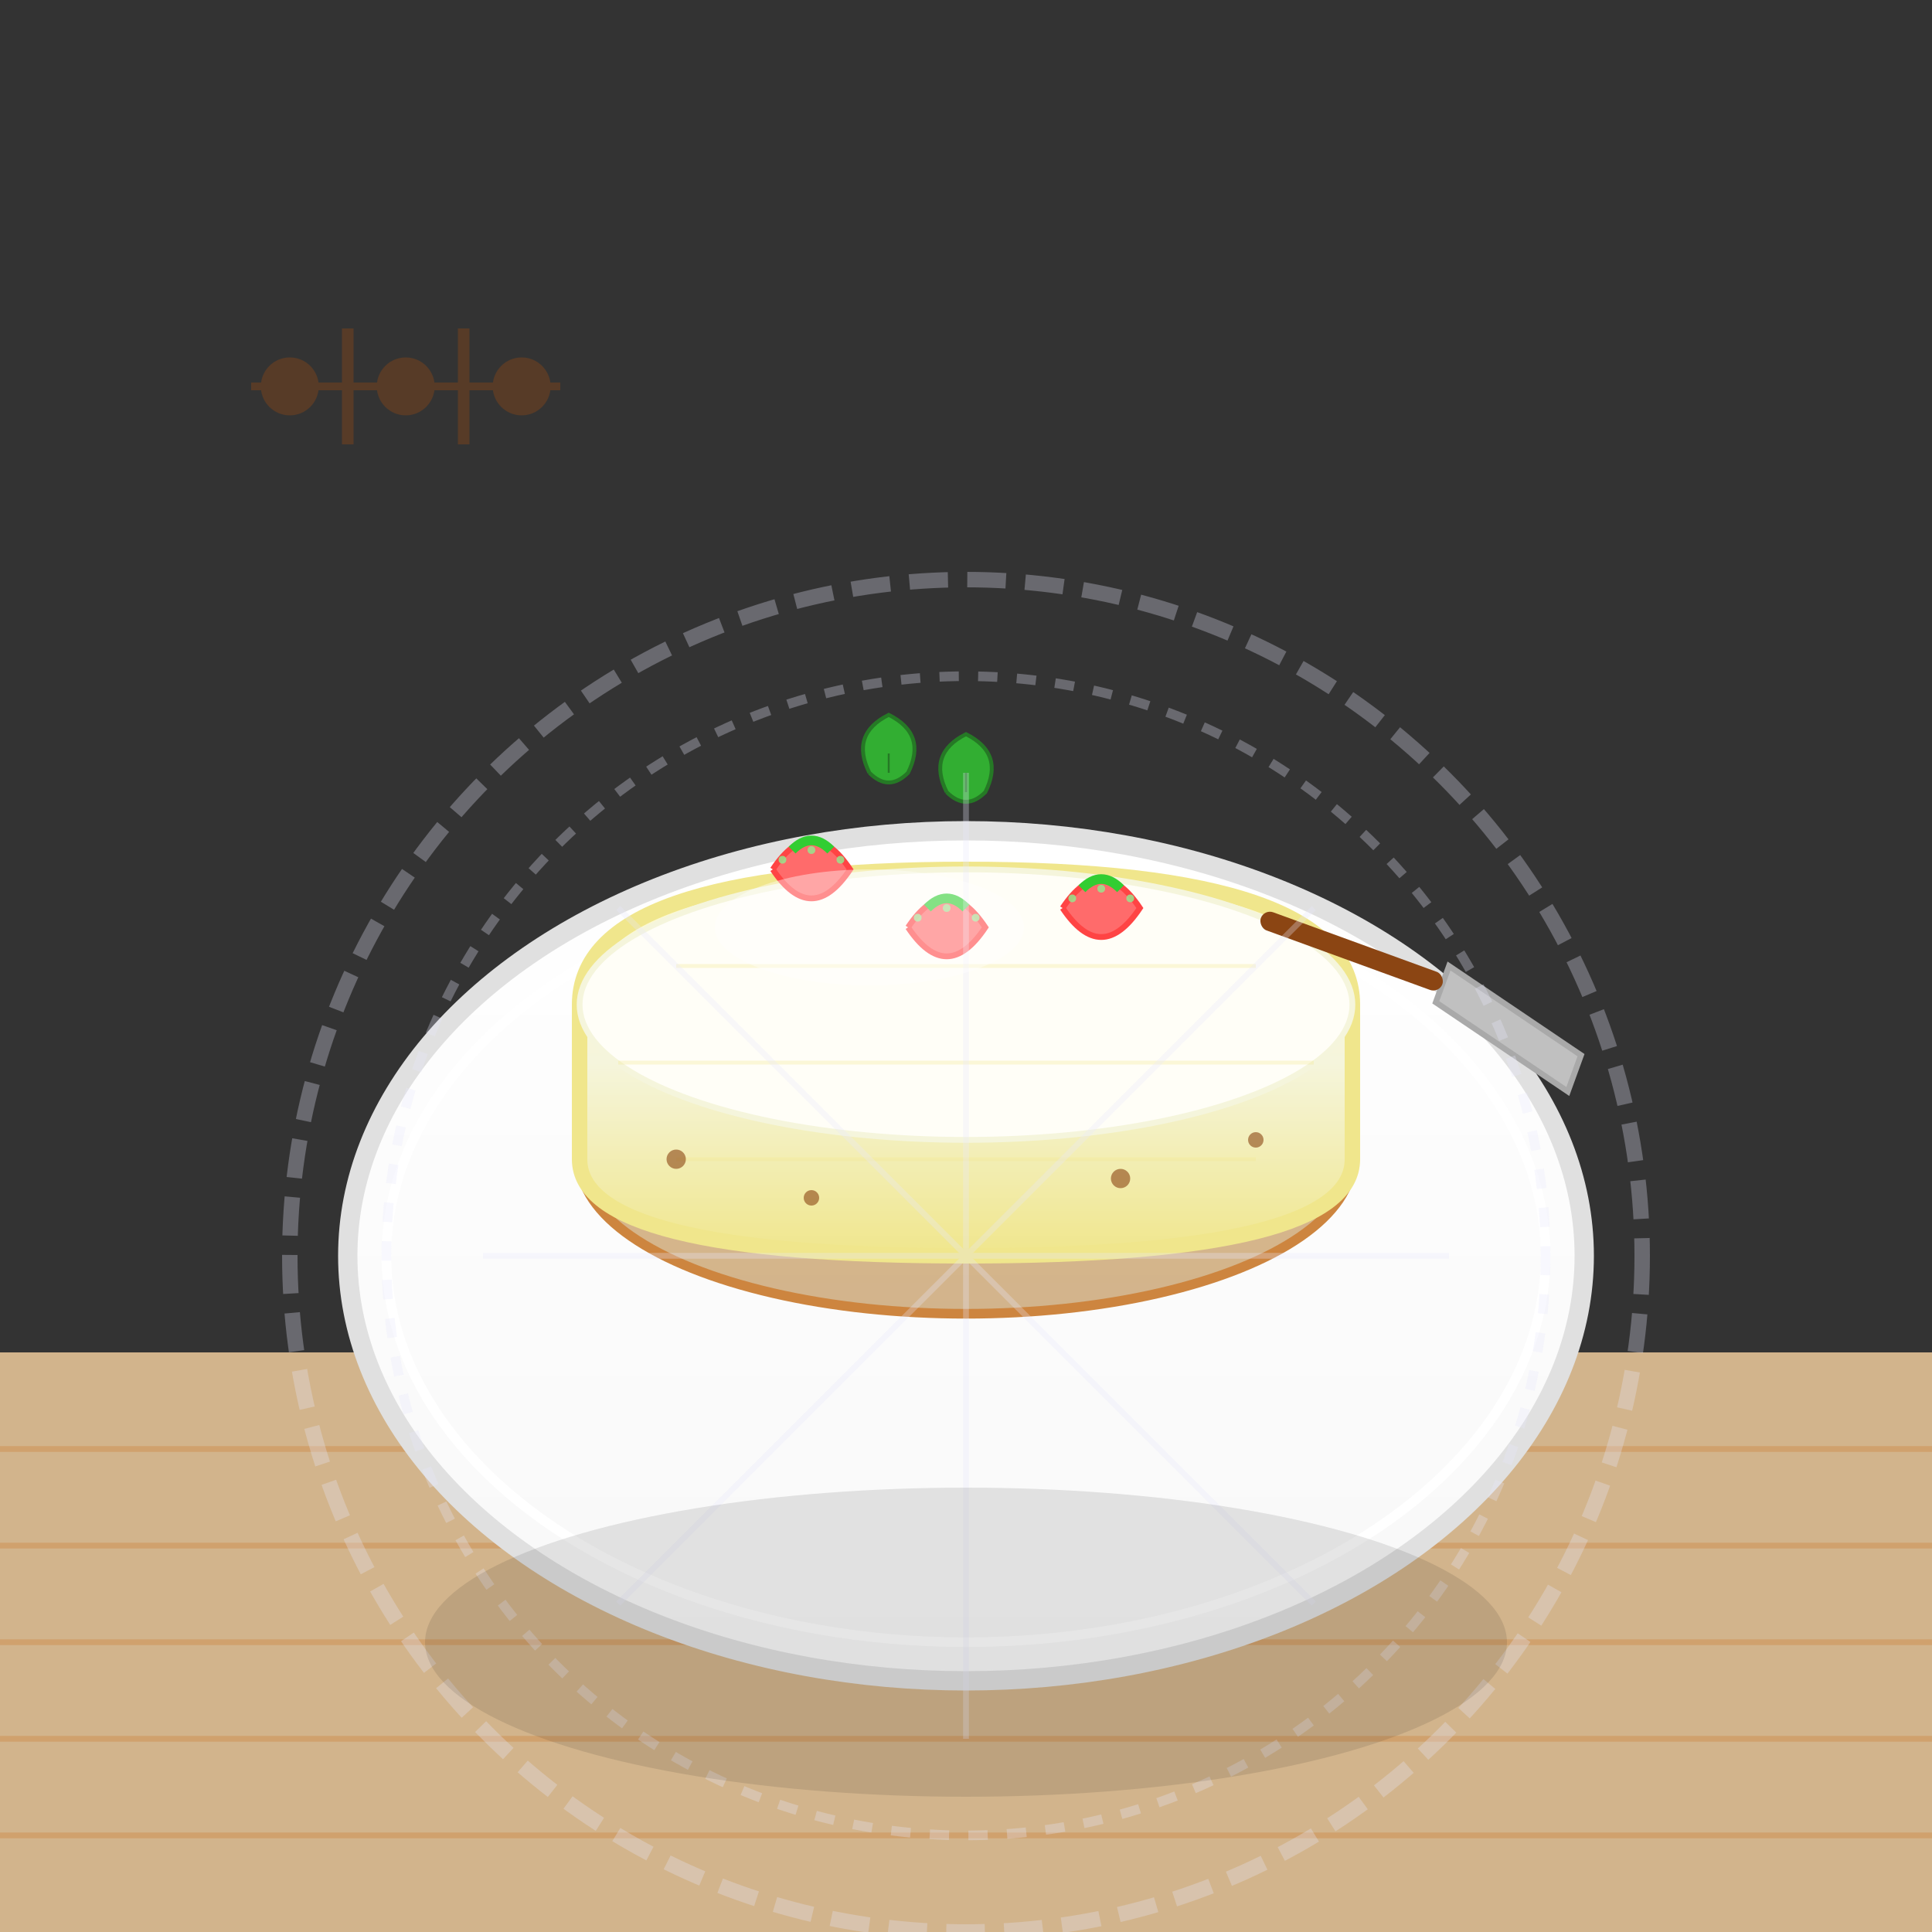 <svg xmlns="http://www.w3.org/2000/svg" viewBox="0 0 100 100" width="100" height="100">
  <rect x="0" y="0" width="100" height="100" fill="#333333" stroke="none"/>
  <defs>
    <linearGradient id="sernikGradient" x1="0%" y1="0%" x2="0%" y2="100%">
      <stop offset="0%" style="stop-color:#FFFACD;stop-opacity:1" />
      <stop offset="50%" style="stop-color:#F5F5DC;stop-opacity:1" />
      <stop offset="100%" style="stop-color:#F0E68C;stop-opacity:1" />
    </linearGradient>
    <linearGradient id="crustGradient" x1="0%" y1="0%" x2="0%" y2="100%">
      <stop offset="0%" style="stop-color:#DEB887;stop-opacity:1" />
      <stop offset="100%" style="stop-color:#D2B48C;stop-opacity:1" />
    </linearGradient>
    <linearGradient id="plateGradient" x1="0%" y1="0%" x2="0%" y2="100%">
      <stop offset="0%" style="stop-color:#ffffff;stop-opacity:1" />
      <stop offset="100%" style="stop-color:#f8f8f8;stop-opacity:1" />
    </linearGradient>
  </defs>
  
  <!-- Wooden background -->
  <rect x="0" y="70" width="100" height="30" fill="#D2B48C"/>
  <g stroke="#CD853F" stroke-width="0.3" opacity="0.4">
    <line x1="0" y1="75" x2="100" y2="75"/>
    <line x1="0" y1="80" x2="100" y2="80"/>
    <line x1="0" y1="85" x2="100" y2="85"/>
    <line x1="0" y1="90" x2="100" y2="90"/>
    <line x1="0" y1="95" x2="100" y2="95"/>
  </g>
  
  <!-- Serving plate -->
  <ellipse cx="50" cy="65" rx="32" ry="22" fill="url(#plateGradient)" stroke="#e0e0e0" stroke-width="1"/>
  <ellipse cx="50" cy="65" rx="30" ry="20" fill="none" stroke="#ffffff" stroke-width="0.5"/>
  
  <!-- Cheesecake crust base -->
  <ellipse cx="50" cy="60" rx="20" ry="8" fill="url(#crustGradient)" stroke="#CD853F" stroke-width="0.5"/>
  
  <!-- Cheesecake main body -->
  <path d="M 30 52 Q 30 45 50 45 Q 70 45 70 52 L 70 60 Q 70 65 50 65 Q 30 65 30 60 Z" 
        fill="url(#sernikGradient)" stroke="#F0E68C" stroke-width="0.8"/>
  
  <!-- Cheesecake top surface -->
  <ellipse cx="50" cy="52" rx="20" ry="7" fill="#FFFEF7" stroke="#F5F5DC" stroke-width="0.3"/>
  
  <!-- Smooth texture lines -->
  <g opacity="0.3" stroke="#F0E68C" stroke-width="0.2">
    <line x1="35" y1="50" x2="65" y2="50"/>
    <line x1="32" y1="55" x2="68" y2="55"/>
    <line x1="35" y1="60" x2="65" y2="60"/>
  </g>
  
  <!-- Fresh strawberries on top -->
  <g>
    <!-- Strawberry 1 -->
    <path d="M 40 45 Q 42 42 44 45 Q 42 48 40 45" fill="#FF6B6B" stroke="#FF4444" stroke-width="0.3"/>
    <path d="M 41 44 Q 42 43 43 44" stroke="#32CD32" stroke-width="0.5" fill="none"/>
    <g fill="#90EE90" opacity="0.8">
      <circle cx="40.5" cy="44.5" r="0.2"/>
      <circle cx="42" cy="44" r="0.2"/>
      <circle cx="43.5" cy="44.5" r="0.2"/>
    </g>
    
    <!-- Strawberry 2 -->
    <path d="M 55 47 Q 57 44 59 47 Q 57 50 55 47" fill="#FF6B6B" stroke="#FF4444" stroke-width="0.3"/>
    <path d="M 56 46 Q 57 45 58 46" stroke="#32CD32" stroke-width="0.5" fill="none"/>
    <g fill="#90EE90" opacity="0.8">
      <circle cx="55.5" cy="46.5" r="0.2"/>
      <circle cx="57" cy="46" r="0.2"/>
      <circle cx="58.5" cy="46.5" r="0.2"/>
    </g>
    
    <!-- Strawberry 3 -->
    <path d="M 47 48 Q 49 45 51 48 Q 49 51 47 48" fill="#FF6B6B" stroke="#FF4444" stroke-width="0.3"/>
    <path d="M 48 47 Q 49 46 50 47" stroke="#32CD32" stroke-width="0.5" fill="none"/>
    <g fill="#90EE90" opacity="0.8">
      <circle cx="47.5" cy="47.5" r="0.2"/>
      <circle cx="49" cy="47" r="0.2"/>
      <circle cx="50.5" cy="47.5" r="0.2"/>
    </g>
  </g>
  
  <!-- Mint leaves -->
  <g transform="translate(45, 40)" opacity="0.8">
    <path d="M 0 0 Q -1 -2 1 -3 Q 3 -2 2 0 Q 1 1 0 0" fill="#32CD32" stroke="#228B22" stroke-width="0.2"/>
    <path d="M 4 1 Q 3 -1 5 -2 Q 7 -1 6 1 Q 5 2 4 1" fill="#32CD32" stroke="#228B22" stroke-width="0.2"/>
    <line x1="1" y1="-1" x2="1" y2="0" stroke="#228B22" stroke-width="0.1"/>
    <line x1="5" y1="0" x2="5" y2="1" stroke="#228B22" stroke-width="0.1"/>
  </g>
  
  <!-- Cake server/spatula -->
  <g transform="translate(75, 50) rotate(20)">
    <path d="M 0 0 L 8 2 L 8 4 L 0 2 Z" fill="#C0C0C0" stroke="#A9A9A9" stroke-width="0.3"/>
    <rect x="-10" y="0.5" width="10" height="1" rx="0.5" fill="#8B4513"/>
  </g>
  
  <!-- Decorative doily under plate -->
  <g transform="translate(50, 65)" opacity="0.3">
    <circle cx="0" cy="0" r="35" fill="none" stroke="#E6E6FA" stroke-width="0.8" stroke-dasharray="2,1"/>
    <circle cx="0" cy="0" r="30" fill="none" stroke="#E6E6FA" stroke-width="0.5" stroke-dasharray="1,1"/>
    <g stroke="#E6E6FA" stroke-width="0.3">
      <line x1="-25" y1="0" x2="25" y2="0"/>
      <line x1="0" y1="-25" x2="0" y2="25"/>
      <line x1="-18" y1="-18" x2="18" y2="18"/>
      <line x1="18" y1="-18" x2="-18" y2="18"/>
    </g>
  </g>
  
  <!-- Crumb details on crust -->
  <g opacity="0.6">
    <circle cx="35" cy="60" r="0.5" fill="#8B4513"/>
    <circle cx="42" cy="62" r="0.4" fill="#8B4513"/>
    <circle cx="58" cy="61" r="0.5" fill="#8B4513"/>
    <circle cx="65" cy="59" r="0.4" fill="#8B4513"/>
  </g>
  
  <!-- Highlight on cheesecake surface -->
  <ellipse cx="45" cy="48" rx="8" ry="3" fill="#ffffff" opacity="0.4"/>
  
  <!-- Traditional Polish pattern decoration -->
  <g transform="translate(15, 20)" opacity="0.4">
    <circle cx="0" cy="0" r="1.5" fill="#8B4513"/>
    <circle cx="6" cy="0" r="1.5" fill="#8B4513"/>
    <circle cx="12" cy="0" r="1.5" fill="#8B4513"/>
    <path d="M 3 -3 L 3 3" stroke="#8B4513" stroke-width="0.6"/>
    <path d="M 9 -3 L 9 3" stroke="#8B4513" stroke-width="0.6"/>
    <path d="M -2 0 L 14 0" stroke="#8B4513" stroke-width="0.4"/>
  </g>
  
  <!-- Plate shadow -->
  <ellipse cx="50" cy="85" rx="28" ry="8" fill="#000000" opacity="0.1"/>
</svg>
